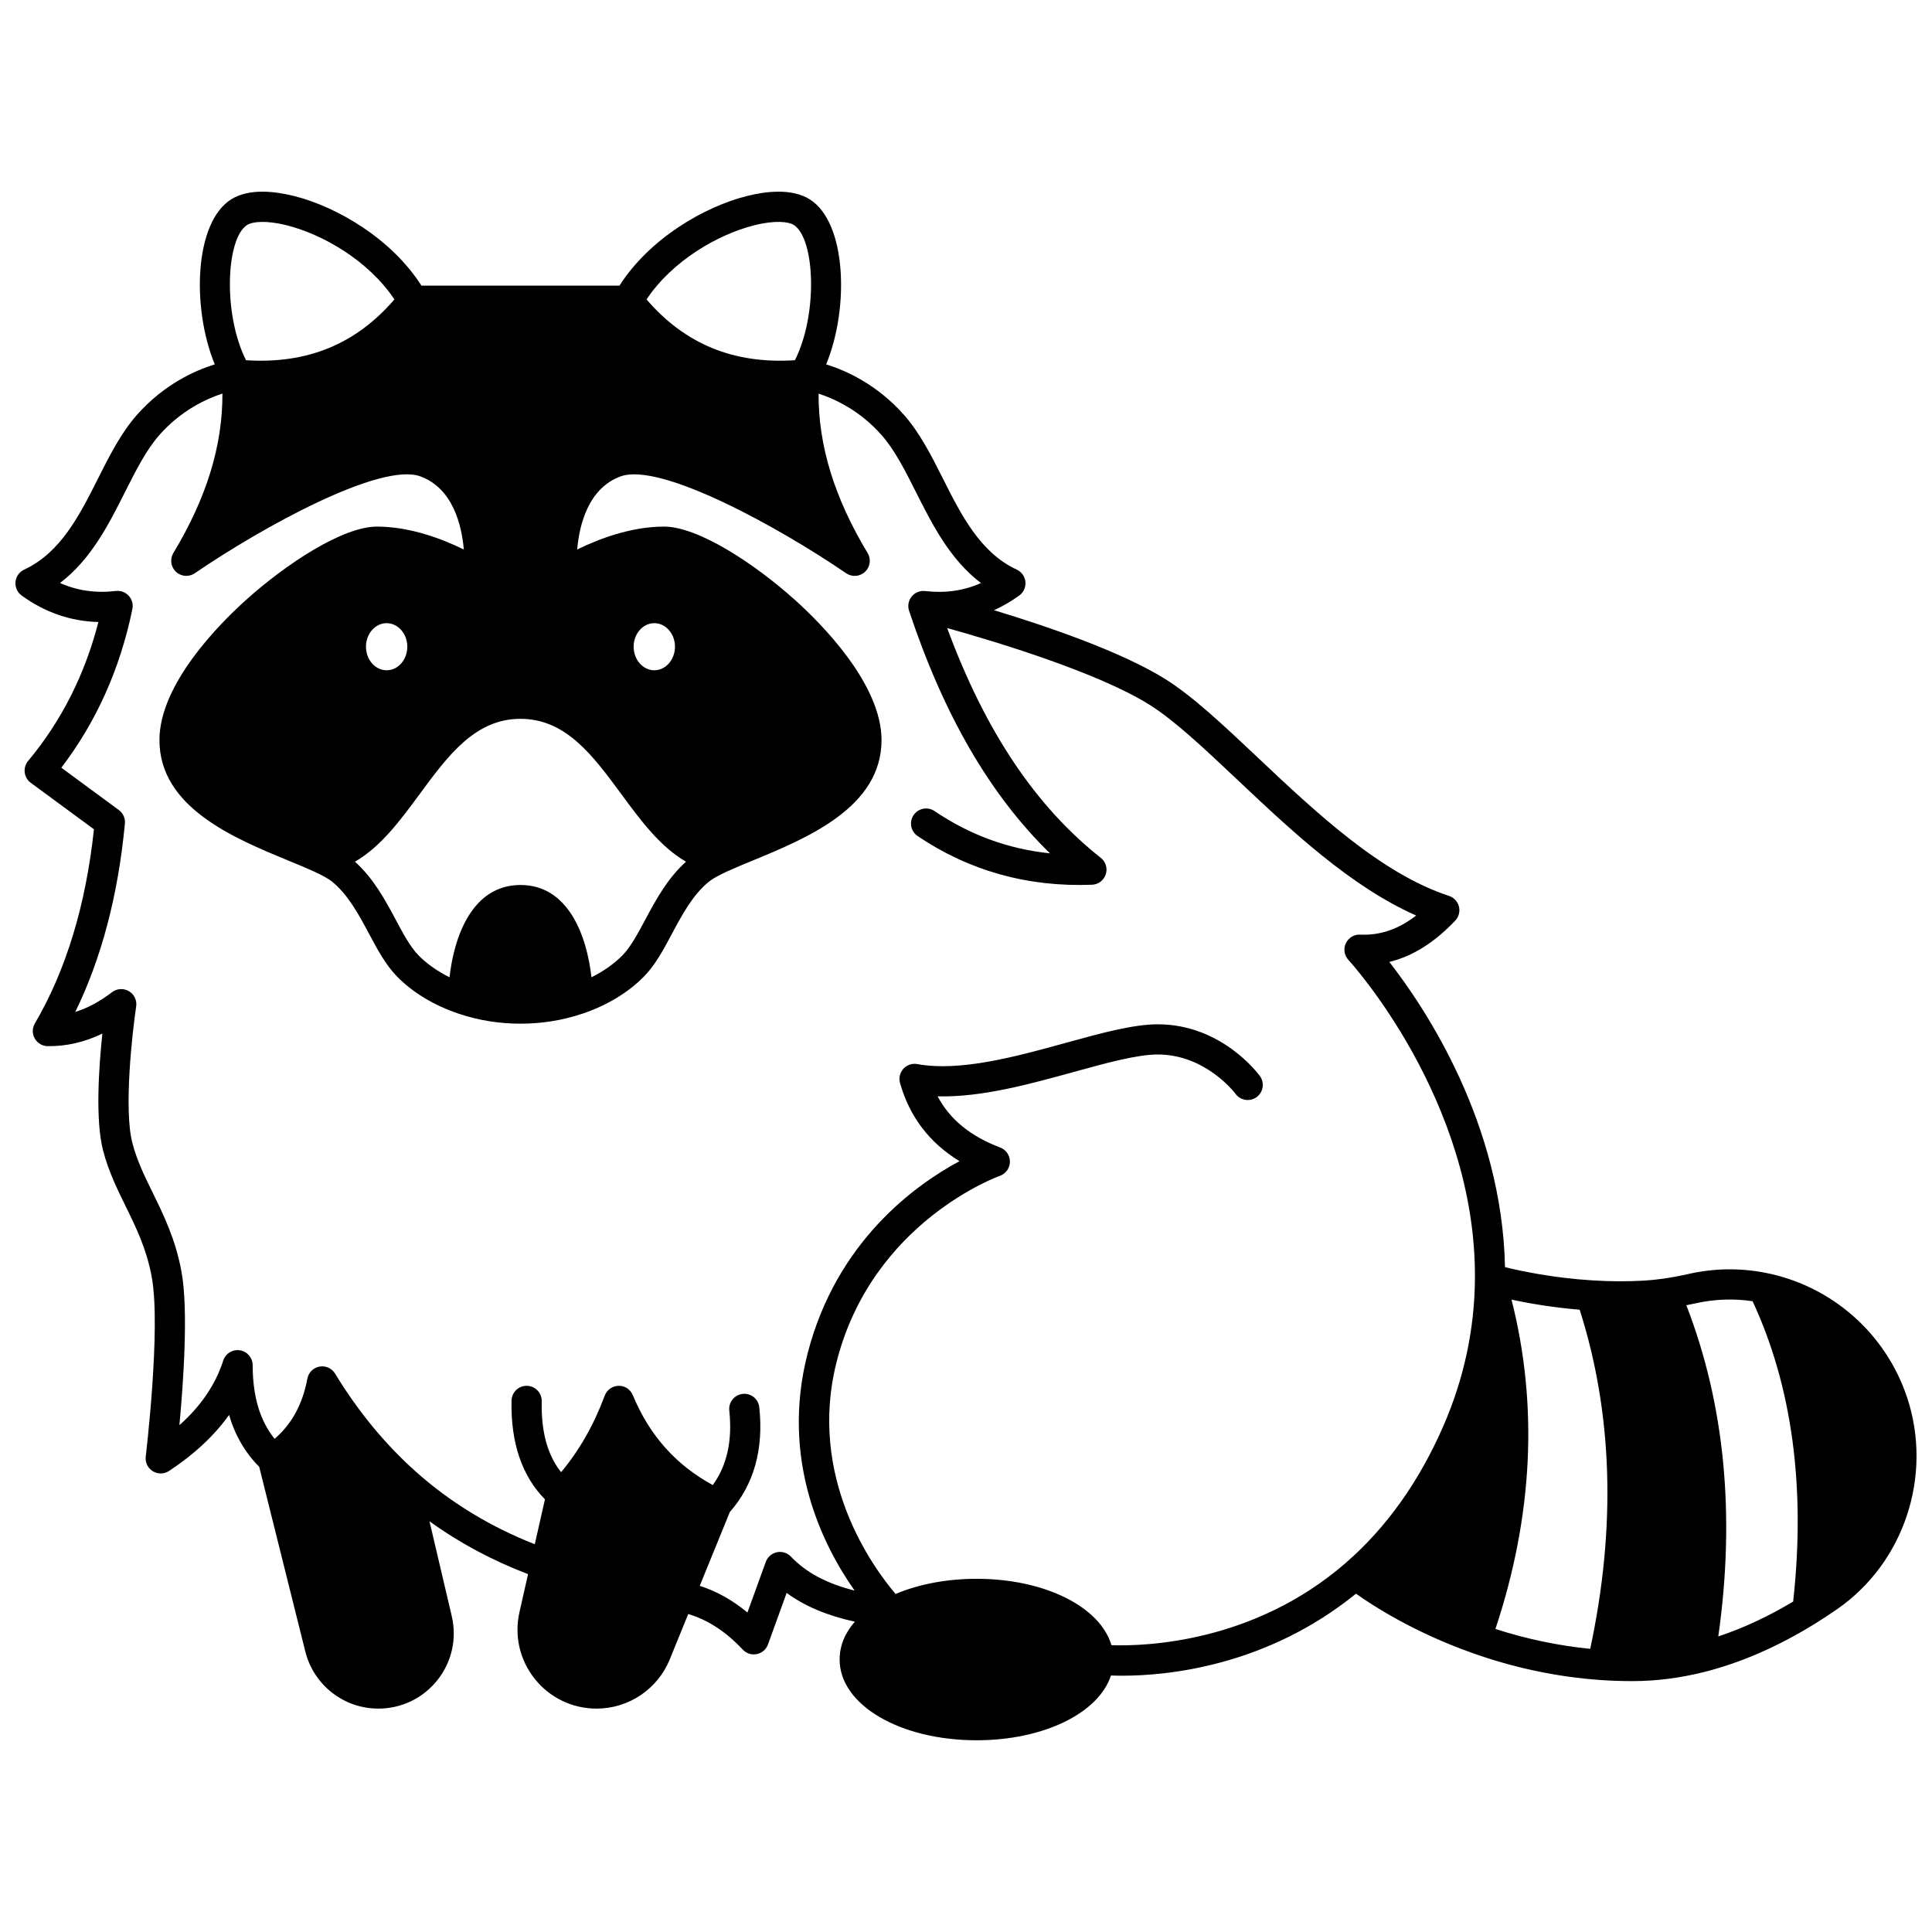 <?xml version="1.0" encoding="UTF-8"?>
<!-- Uploaded to: ICON Repo, www.iconrepo.com, Generator: ICON Repo Mixer Tools -->
<svg width="800px" height="800px" version="1.1" viewBox="144 144 512 512" xmlns="http://www.w3.org/2000/svg">
 <defs>
  <clipPath id="a">
   <path d="m148.09 194h503.81v412h-503.81z"/>
  </clipPath>
 </defs>
 <g clip-path="url(#a)">
  <path d="m649.43 514.41c-0.031-0.094-0.062-0.184-0.102-0.273-5.648-16.809-19.934-29.367-37.348-32.809-6.781-1.344-13.66-1.254-20.445 0.273-2.344 0.531-4.621 0.953-6.762 1.258-1.809 0.254-3.418 0.418-4.93 0.508-4.481 0.27-9.18 0.25-13.973-0.059-10.316-0.652-18.84-2.469-23.031-3.5-0.777-38.078-21.012-68.504-30.656-80.887 6.168-1.496 11.938-5.121 17.469-10.945 0.945-0.996 1.312-2.402 0.977-3.734-0.336-1.328-1.328-2.394-2.633-2.82-18.102-5.93-35.402-22.254-50.668-36.656-8.879-8.379-17.266-16.297-24.621-20.871-11.559-7.191-31.023-13.863-45.281-18.184 2.301-1.043 4.535-2.336 6.688-3.894 1.148-0.832 1.77-2.211 1.633-3.621-0.137-1.41-1.012-2.644-2.297-3.242-9.688-4.496-14.695-14.445-19.539-24.066-3.004-5.969-6.109-12.137-10.316-16.898-7.164-8.113-15.395-11.797-20.656-13.43 6.125-14.832 5.465-37.539-4.332-43.719-4.789-3.019-11.762-2.141-16.77-0.867-11.25 2.852-25.688 11.227-33.672 23.723h-52.477c-7.984-12.5-22.418-20.875-33.672-23.727-5.008-1.27-11.98-2.148-16.77 0.871-9.797 6.184-10.457 28.887-4.332 43.719-5.262 1.633-13.5 5.312-20.664 13.43-4.203 4.762-7.309 10.926-10.309 16.891-4.844 9.625-9.855 19.578-19.539 24.078-1.285 0.598-2.16 1.832-2.297 3.242s0.484 2.789 1.633 3.621c6.18 4.481 13 6.832 20.336 7.019-3.559 13.891-9.812 26.258-18.629 36.824-0.707 0.848-1.031 1.949-0.898 3.043 0.133 1.094 0.711 2.086 1.602 2.738l16.746 12.324c-2.152 20.102-7.414 37.402-15.656 51.449-0.723 1.23-0.734 2.754-0.031 3.996 0.703 1.242 2.016 2.016 3.441 2.027 4.969 0.055 9.758-1.047 14.477-3.328-0.941 8.934-1.887 22.863 0.172 30.895 1.406 5.496 3.738 10.246 5.992 14.844 2.742 5.59 5.582 11.375 6.934 18.84 2.461 13.523-1.566 47.172-1.605 47.508-0.188 1.547 0.539 3.059 1.863 3.879 1.324 0.82 3.004 0.797 4.305-0.059 6.68-4.394 12-9.363 15.922-14.848 1.586 5.418 4.262 10.008 7.984 13.746l12.215 48.945c1.062 4.297 3.574 8.172 7.086 10.914 3.551 2.762 7.797 4.219 12.281 4.219 6.141 0 11.848-2.758 15.66-7.57 3.809-4.809 5.184-10.988 3.777-16.957l-5.894-25.113c7.945 5.723 16.684 10.41 26.121 14.004l-2.277 10.07c-1.414 6.246 0.066 12.695 4.062 17.699 3.996 5 9.957 7.867 16.363 7.867 4.18 0 8.219-1.23 11.691-3.562 3.465-2.336 6.129-5.606 7.707-9.465l4.902-12.039c5.188 1.543 9.945 4.637 14.461 9.441 0.766 0.812 1.82 1.258 2.914 1.258 0.27 0 0.539-0.027 0.809-0.082 1.359-0.281 2.477-1.246 2.953-2.555l4.945-13.648c4.789 3.512 10.727 6.008 18.074 7.617-2.641 3.012-4.035 6.422-4.035 10.035 0 11.996 15.945 21.391 36.297 21.391 17.891 0 32.371-7.262 35.613-17.164 0.863 0.031 1.848 0.055 2.965 0.055 12.09 0 38.285-2.519 61.969-21.738 4.688 3.332 15.359 10.195 30.52 15.609 11.246 4.035 22.832 6.484 34.461 7.285 2.848 0.188 5.644 0.277 8.316 0.277 6.137 0 12.453-0.797 18.77-2.367 9.793-2.434 19.773-6.773 29.656-12.902 1.82-1.125 3.723-2.375 5.828-3.828 17.715-12.293 25.336-35.324 18.527-56.004zm-305.62-310.69c5.644-1.434 9.203-0.957 10.535-0.117 5.656 3.57 6.469 23.691 0.316 35.859-16.188 1.047-29.102-4.238-39.324-16.113 6.863-10.293 18.965-17.219 28.473-19.629zm-18.004 168.64c-4.894 4.375-8.008 10.137-10.758 15.281-2.008 3.754-3.902 7.301-6.109 9.555-2.172 2.215-4.996 4.191-8.195 5.793-1.23-10.98-6.098-24.457-18.809-24.457-12.707 0-17.582 13.477-18.809 24.457-3.199-1.598-6.023-3.574-8.195-5.789-2.211-2.258-4.106-5.805-6.109-9.559-2.75-5.144-5.863-10.91-10.762-15.285 6.848-3.941 12.035-10.965 17.094-17.832 7.582-10.301 14.746-20.027 26.781-20.027s19.195 9.73 26.777 20.031c5.055 6.867 10.246 13.891 17.094 17.832zm-13.883-56.977c0-3.438 2.457-6.238 5.477-6.238 3.019 0 5.477 2.801 5.477 6.238 0 3.445-2.457 6.246-5.477 6.246-3.019 0-5.477-2.801-5.477-6.246zm-70.938 0c0-3.438 2.457-6.238 5.477-6.238 3.019 0 5.477 2.801 5.477 6.238 0 3.445-2.457 6.246-5.477 6.246-3.019 0-5.477-2.801-5.477-6.246zm-31.469-111.78c1.332-0.84 4.891-1.312 10.539 0.117 9.504 2.41 21.609 9.336 28.469 19.629-10.219 11.875-23.133 17.156-39.324 16.113-6.148-12.172-5.34-32.289 0.316-35.859zm114.47 363.44-0.004-0.004h0.004zm202.53-45.164c-6.434 14.789-15.156 27.016-25.926 36.344-24.289 21.098-52.898 22.07-62.043 21.773-2.961-10.121-17.59-17.598-35.742-17.598-7.82 0-15.312 1.418-21.461 4.019-5.891-6.902-23.551-30.836-15.555-61.812 9.527-36.879 42.828-48.871 43.156-48.984 1.594-0.547 2.672-2.039 2.695-3.723s-1.008-3.203-2.586-3.801c-7.856-2.965-13.328-7.43-16.578-13.562 11.621 0.316 24.547-3.269 36.168-6.477 8.594-2.371 16.711-4.609 22.184-4.609 12.762 0 20.516 10.324 20.586 10.414 1.297 1.785 3.797 2.188 5.586 0.891s2.188-3.797 0.891-5.586c-0.406-0.562-10.141-13.719-27.059-13.719-6.559 0-15.18 2.379-24.312 4.898-13.129 3.625-28.012 7.727-39.43 5.644-1.359-0.25-2.746 0.223-3.676 1.238-0.93 1.02-1.27 2.445-0.895 3.773 2.5 8.906 7.785 15.848 15.758 20.723-11.652 6.242-32.57 21.211-40.234 50.871-7.371 28.551 4.191 51.238 12.438 62.922-7.406-1.859-12.891-4.797-16.879-9-0.953-1.004-2.359-1.441-3.719-1.16-1.355 0.285-2.469 1.25-2.941 2.551l-4.863 13.422c-3.969-3.293-8.156-5.633-12.641-7.07l7.977-19.566c6.356-7.242 8.992-16.566 7.809-27.742-0.23-2.195-2.207-3.801-4.398-3.555-2.195 0.23-3.789 2.199-3.559 4.398 0.848 8.004-0.582 14.5-4.367 19.762-9.824-5.352-16.777-13.18-21.203-23.836-0.629-1.52-2.129-2.535-3.769-2.465-1.645 0.031-3.102 1.066-3.672 2.609-2.856 7.707-6.734 14.512-11.559 20.277-3.625-4.562-5.309-10.754-5.137-18.805 0.047-2.207-1.703-4.035-3.914-4.082-2.207-0.047-4.035 1.707-4.082 3.914-0.238 11.168 2.746 19.953 8.852 26.168l-2.691 11.902c-11.891-4.668-22.57-11.191-31.781-19.469-8.004-7.176-15.117-15.844-21.145-25.754-0.859-1.414-2.504-2.156-4.133-1.855-1.629 0.297-2.906 1.566-3.211 3.195-1.273 6.793-4.125 12.039-8.684 15.945-3.891-4.816-5.797-11.238-5.812-19.516-0.004-1.965-1.438-3.641-3.379-3.941-1.941-0.305-3.82 0.852-4.422 2.723-2.055 6.371-5.883 12.02-11.617 17.121 1.07-11.426 2.402-30.535 0.562-40.645-1.551-8.559-4.777-15.137-7.621-20.934-2.172-4.426-4.223-8.605-5.426-13.305-2.269-8.859-0.023-29.059 1.031-36.094 0.242-1.605-0.516-3.199-1.91-4.031-1.398-0.832-3.156-0.734-4.453 0.246-3.332 2.519-6.539 4.25-9.781 5.25 6.941-14.191 11.359-30.941 13.156-49.918 0.133-1.398-0.48-2.766-1.613-3.598l-15.234-11.211c9.273-12.137 15.602-26.266 18.832-42.059 0.258-1.258-0.105-2.559-0.973-3.504-0.867-0.945-2.133-1.422-3.41-1.27-5.336 0.621-10.223-0.07-14.797-2.117 8.23-6.238 12.945-15.602 17.195-24.047 2.902-5.762 5.641-11.207 9.16-15.191 5.773-6.539 12.449-9.586 16.684-10.957 0.059 13.781-4.203 27.652-13 42.246-0.973 1.609-0.688 3.684 0.68 4.973 1.367 1.293 3.453 1.453 5.004 0.391 17.516-11.992 49.246-29.57 59.812-25.652 8.547 3.168 10.895 12.801 11.477 19.363-5.574-2.738-14.18-6.07-23.031-6.07-8.996 0-23.867 9.727-34.613 19.367-6.922 6.211-23.02 22.266-23.02 37.215 0 17.836 19.746 25.98 34.164 31.926 2.508 1.035 4.879 2.012 6.875 2.934h0.012c2.164 1 3.719 1.875 4.621 2.594 4.297 3.438 7.117 8.715 9.844 13.816 2.285 4.273 4.441 8.309 7.453 11.383 4.164 4.246 9.797 7.648 16.289 9.836 5.223 1.766 10.75 2.66 16.426 2.66 5.676 0 11.199-0.895 16.422-2.656 6.496-2.191 12.133-5.594 16.297-9.84 3.012-3.074 5.168-7.109 7.449-11.383 2.727-5.102 5.547-10.379 9.84-13.812 0.906-0.723 2.461-1.594 4.621-2.594 1.996-0.922 4.367-1.902 6.879-2.938 14.418-5.945 34.168-14.09 34.168-31.926 0-14.949-16.098-31.008-23.02-37.215-10.746-9.641-25.613-19.367-34.609-19.367-8.852 0-17.457 3.332-23.031 6.07 0.582-6.566 2.934-16.195 11.477-19.363 10.566-3.922 42.297 13.656 59.816 25.66 1.551 1.062 3.637 0.902 5.004-0.391 1.367-1.293 1.652-3.363 0.68-4.973-8.801-14.59-13.066-28.461-13-42.242 4.234 1.375 10.906 4.422 16.676 10.961 3.523 3.988 6.266 9.434 9.168 15.199 4.25 8.441 8.961 17.805 17.195 24.039-4.578 2.043-9.465 2.734-14.797 2.117-1.355-0.16-2.703 0.387-3.566 1.449-0.863 1.062-1.125 2.488-0.691 3.785 9.211 27.684 21.48 48.832 37.348 64.281-11.094-1.148-21.184-4.852-30.605-11.207-1.832-1.234-4.316-0.75-5.551 1.078-1.234 1.832-0.75 4.316 1.078 5.551 13.66 9.215 29.203 13.551 46.207 12.895 1.672-0.062 3.129-1.164 3.648-2.758 0.52-1.594-0.008-3.34-1.324-4.375-17.316-13.676-30.668-33.656-40.711-60.895 12.91 3.606 39.762 11.707 53.484 20.242 6.672 4.148 14.777 11.797 23.355 19.895 14.195 13.398 30.09 28.391 47.453 36.051-4.754 3.676-9.574 5.297-14.836 5.062-1.625-0.09-3.125 0.84-3.809 2.312-0.684 1.473-0.406 3.211 0.699 4.402 0.34 0.363 33.895 37.051 33.52 84.453-0.09 13.375-2.902 26.504-8.352 39.02zm38.906 59.078c-8.445-0.836-16.863-2.598-25.117-5.266 9.949-29.945 11.379-59.25 4.262-87.277 4.418 0.949 10.703 2.059 18.062 2.672 8.758 27.422 9.695 57.625 2.793 89.871zm53.785-12.523c-6.641 3.969-13.285 7.062-19.84 9.234 4.547-32.074 1.699-61.547-8.473-87.77 0.801-0.16 1.594-0.312 2.41-0.496 5.027-1.129 10.117-1.316 15.152-0.566 10.477 22.551 14.094 49.309 10.75 79.598z"/>
 </g>
</svg>